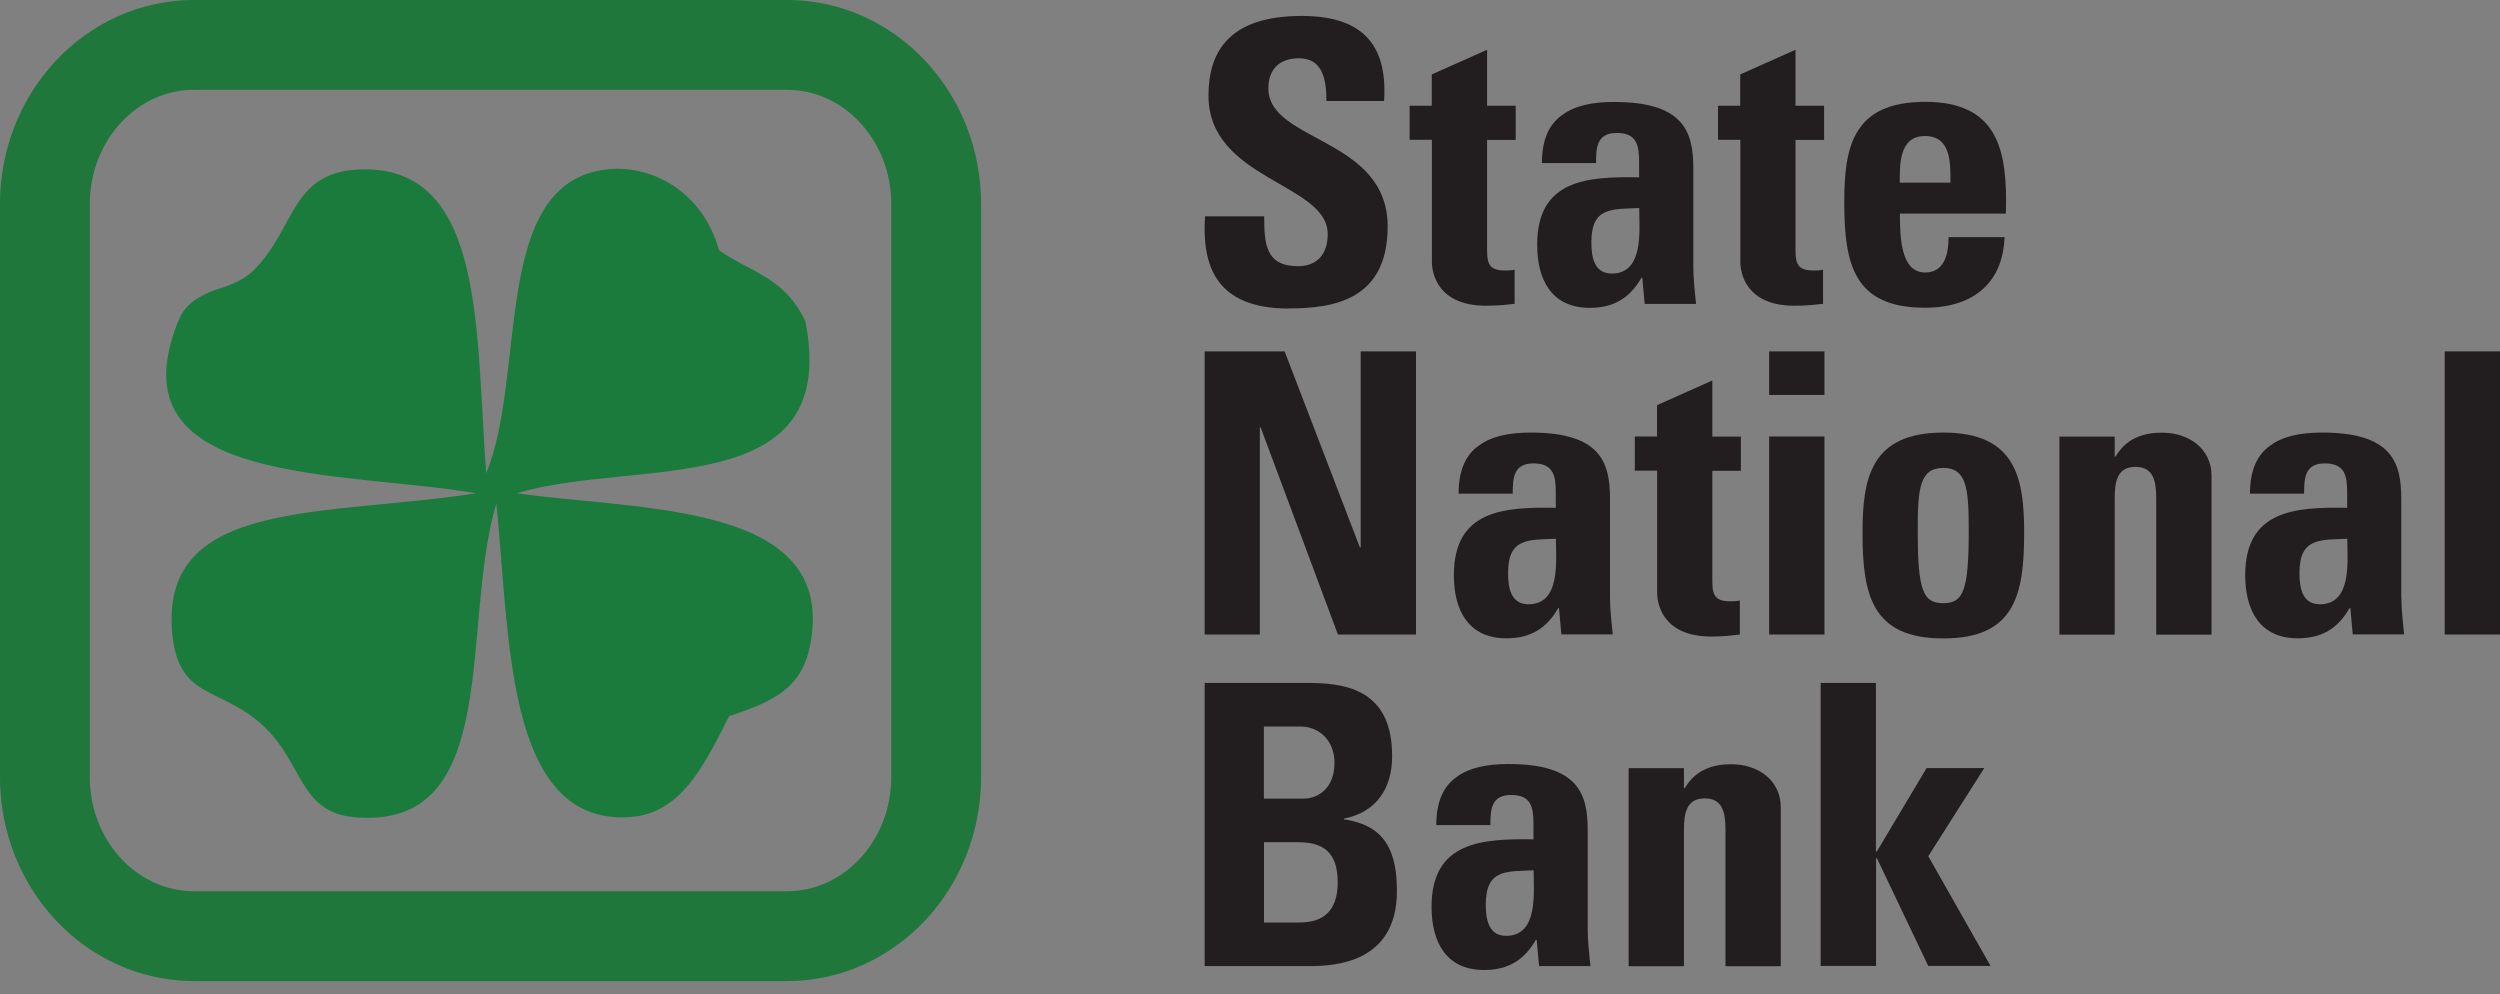 <svg width="83" height="33" viewBox="0 0 83 33" fill="none" xmlns="http://www.w3.org/2000/svg">
<rect x="0" y="0" width="83" height="33" fill="#808080" stroke="none"/>
<path d="M42.792 10.244C40.357 10.244 39.9 8.81 40.007 7.183H41.972C41.972 8.081 42.012 8.838 43.091 8.838C43.757 8.838 44.08 8.408 44.08 7.77C44.08 6.076 40.121 5.974 40.121 3.172C40.121 1.703 40.822 0.529 43.217 0.529C45.132 0.529 46.081 1.388 45.951 3.354H44.037C44.037 2.652 43.919 1.935 43.127 1.935C42.489 1.935 42.11 2.286 42.11 2.936C42.11 4.721 46.07 4.563 46.07 7.518C46.07 9.953 44.285 10.24 42.788 10.24L42.792 10.244Z" fill="#221E1F"/>
<path d="M46.795 3.511H47.535V2.471L49.371 1.652V3.511H50.321V4.646H49.371V8.16C49.371 8.657 49.359 8.98 49.958 8.98C50.076 8.98 50.191 8.98 50.285 8.952V10.087C50.037 10.114 49.777 10.15 49.336 10.15C47.748 10.15 47.539 9.094 47.539 8.692V4.642H46.799V3.507L46.795 3.511Z" fill="#221E1F"/>
<path d="M56.218 8.865C56.218 9.271 56.27 9.685 56.309 10.091H54.603L54.524 9.22H54.497C54.107 9.898 53.571 10.221 52.779 10.221C51.502 10.221 51.034 9.271 51.034 8.125C51.034 5.95 52.712 5.859 54.418 5.887V5.379C54.418 4.819 54.339 4.414 53.677 4.414C53.015 4.414 52.988 4.894 52.988 5.414H51.191C51.191 4.618 51.44 4.114 51.869 3.815C52.286 3.503 52.885 3.385 53.587 3.385C55.915 3.385 56.218 4.39 56.218 5.588V8.869V8.865ZM52.834 8.042C52.834 8.511 52.913 9.082 53.512 9.082C54.591 9.082 54.422 7.624 54.422 6.907C53.512 6.947 52.834 6.868 52.834 8.038V8.042Z" fill="#221E1F"/>
<path d="M57.034 3.511H57.775V2.471L59.611 1.652V3.511H60.56V4.646H59.611V8.16C59.611 8.657 59.599 8.98 60.197 8.98C60.316 8.98 60.43 8.98 60.525 8.952V10.087C60.276 10.114 60.016 10.15 59.575 10.15C57.987 10.15 57.779 9.094 57.779 8.692V4.642H57.038V3.507L57.034 3.511Z" fill="#221E1F"/>
<path d="M63.077 7.092C63.077 7.873 63.105 9.047 63.912 9.047C64.562 9.047 64.692 8.42 64.692 7.873H66.552C66.524 8.59 66.292 9.177 65.851 9.578C65.421 9.98 64.771 10.217 63.912 10.217C61.545 10.217 61.23 8.771 61.23 6.714C61.23 4.918 61.489 3.381 63.912 3.381C66.335 3.381 66.658 4.985 66.595 7.092H63.081H63.077ZM64.755 6.064C64.755 5.426 64.783 4.516 63.908 4.516C63.034 4.516 63.073 5.505 63.073 6.064H64.752H64.755Z" fill="#221E1F"/>
<path d="M39.995 21.066V11.666H42.65L45.148 18.175H45.175V11.666H47.011V21.066H44.419L41.854 14.192H41.827V21.066H39.991H39.995Z" fill="#221E1F"/>
<path d="M53.452 19.841C53.452 20.243 53.504 20.661 53.543 21.062H51.837L51.758 20.192H51.731C51.341 20.869 50.805 21.192 50.013 21.192C48.737 21.192 48.268 20.243 48.268 19.096C48.268 16.922 49.946 16.831 51.652 16.859V16.351C51.652 15.791 51.573 15.385 50.911 15.385C50.249 15.385 50.222 15.866 50.222 16.39H48.425C48.425 15.594 48.674 15.086 49.103 14.79C49.521 14.479 50.12 14.361 50.821 14.361C53.149 14.361 53.452 15.362 53.452 16.559V19.841ZM50.068 19.022C50.068 19.491 50.147 20.062 50.746 20.062C51.825 20.062 51.656 18.604 51.656 17.887C50.746 17.927 50.068 17.848 50.068 19.022Z" fill="#221E1F"/>
<path d="M54.272 14.491H55.013V13.451L56.849 12.632V14.495H57.798V15.63H56.849V19.144C56.849 19.64 56.837 19.963 57.435 19.963C57.554 19.963 57.668 19.963 57.763 19.936V21.066C57.514 21.094 57.254 21.133 56.813 21.133C55.225 21.133 55.017 20.078 55.017 19.676V15.626H54.276V14.491H54.272Z" fill="#221E1F"/>
<path d="M60.572 11.666V13.112H58.736V11.666H60.572ZM60.572 21.066H58.736V14.491H60.572V21.066Z" fill="#221E1F"/>
<path d="M61.836 17.694C61.836 15.898 62.096 14.361 64.519 14.361C66.942 14.361 67.202 15.898 67.202 17.694C67.202 19.75 66.891 21.196 64.519 21.196C62.147 21.196 61.836 19.75 61.836 17.694ZM65.362 17.592C65.362 16.224 65.295 15.535 64.515 15.535C63.735 15.535 63.668 16.224 63.668 17.592C63.668 19.597 63.837 20.026 64.515 20.026C65.193 20.026 65.362 19.597 65.362 17.592Z" fill="#221E1F"/>
<path d="M70.208 15.157H70.236C70.417 14.858 70.637 14.661 70.886 14.546C71.146 14.416 71.445 14.365 71.784 14.365C72.658 14.365 73.423 14.885 73.423 15.799V21.07H71.587V16.54C71.587 15.953 71.484 15.5 70.897 15.5C70.31 15.5 70.208 15.957 70.208 16.54V21.07H68.372V14.495H70.208V15.161V15.157Z" fill="#221E1F"/>
<path d="M79.726 19.841C79.726 20.243 79.777 20.661 79.817 21.062H78.111L78.032 20.192H78.004C77.614 20.869 77.079 21.192 76.287 21.192C75.01 21.192 74.541 20.243 74.541 19.096C74.541 16.922 76.22 16.831 77.926 16.859V16.351C77.926 15.791 77.847 15.385 77.185 15.385C76.523 15.385 76.496 15.866 76.496 16.39H74.699C74.699 15.594 74.947 15.086 75.377 14.79C75.794 14.479 76.393 14.361 77.094 14.361C79.423 14.361 79.722 15.362 79.722 16.559V19.841H79.726ZM76.342 19.022C76.342 19.491 76.421 20.062 77.02 20.062C78.099 20.062 77.93 18.604 77.93 17.887C77.02 17.927 76.342 17.848 76.342 19.022Z" fill="#221E1F"/>
<path d="M83 11.666V21.066H81.164V11.666H83Z" fill="#221E1F"/>
<path fill-rule="evenodd" clip-rule="evenodd" d="M58.275 31.101C57.885 30.553 59.602 32.96 58.275 31.101V31.101Z" fill="white"/>
<path d="M39.995 32.074V22.674H43.485C44.982 22.674 46.219 23.103 46.219 25.109C46.219 26.188 45.684 26.968 44.62 27.177V27.204C46.014 27.401 46.377 28.3 46.377 29.588C46.377 31.971 44.309 32.074 43.473 32.074H39.999H39.995ZM41.961 26.515H43.276C43.706 26.515 44.305 26.227 44.305 25.317C44.305 24.628 43.836 24.12 43.17 24.12H41.961V26.515ZM41.961 30.628H43.056C43.473 30.628 44.411 30.616 44.411 29.3C44.411 28.469 44.1 27.961 43.111 27.961H41.965V30.628H41.961Z" fill="#221E1F"/>
<path d="M52.712 30.852C52.712 31.254 52.763 31.672 52.803 32.074H51.097L51.018 31.203H50.99C50.6 31.881 50.065 32.204 49.273 32.204C47.996 32.204 47.527 31.254 47.527 30.108C47.527 27.933 49.206 27.843 50.911 27.866V27.358C50.911 26.799 50.833 26.393 50.171 26.393C49.509 26.393 49.481 26.873 49.481 27.393H47.685C47.685 26.598 47.933 26.093 48.363 25.794C48.78 25.483 49.379 25.365 50.08 25.365C52.409 25.365 52.712 26.365 52.712 27.567V30.849V30.852ZM49.328 30.029C49.328 30.498 49.407 31.069 50.005 31.069C51.085 31.069 50.916 29.612 50.916 28.895C50.005 28.934 49.328 28.855 49.328 30.029Z" fill="#221E1F"/>
<path d="M55.907 26.165H55.934C56.116 25.865 56.34 25.668 56.585 25.554C56.845 25.424 57.144 25.373 57.483 25.373C58.357 25.373 59.122 25.893 59.122 26.807V32.078H57.286V27.547C57.286 26.96 57.183 26.507 56.596 26.507C56.009 26.507 55.907 26.964 55.907 27.547V32.078H54.071V25.503H55.907V26.165Z" fill="#221E1F"/>
<path d="M60.446 32.074V22.674H62.281V28.272H62.309L63.964 25.499H65.878L64.019 28.426L66.087 32.07H64.019L62.313 28.493H62.285V32.07H60.45L60.446 32.074Z" fill="#221E1F"/>
<path fill-rule="evenodd" clip-rule="evenodd" d="M16.145 15.704C17.502 12.421 16.28 6.022 20.177 5.621C21.656 5.469 23.325 6.362 23.874 8.309C24.924 9.054 26.033 9.183 26.738 10.663C27.926 16.701 21.117 15.188 17.151 16.376C21.319 16.966 27.827 16.658 26.897 21.418C26.642 22.736 25.844 23.255 24.209 23.772C23.338 25.5 22.573 27.046 20.849 27.132C16.757 27.337 16.929 21.067 16.479 16.714C15.267 20.736 16.724 27.569 11.775 27.132C9.931 26.97 10.087 25.361 8.749 24.106C7.336 22.785 5.945 23.245 5.724 21.08C5.257 16.502 10.788 17.164 15.807 16.376C11.354 15.618 3.996 16.135 5.796 10.984C6.021 10.342 6.18 10.02 7.068 9.653C7.24 9.58 7.948 9.435 8.412 8.981C9.845 7.577 9.63 5.621 12.109 5.621C16.125 5.621 15.787 11.063 16.141 15.704H16.145Z" fill="#1A7B3D"/>
<path fill-rule="evenodd" clip-rule="evenodd" d="M31.081 25.798C31.081 28.718 28.863 31.081 26.125 31.081H6.445C3.711 31.081 1.49 28.718 1.49 25.798V6.773C1.49 3.857 3.708 1.49 6.445 1.49H26.125C28.86 1.49 31.081 3.853 31.081 6.773V25.798Z" stroke="#1F773C" stroke-width="2.983"/>
</svg>
